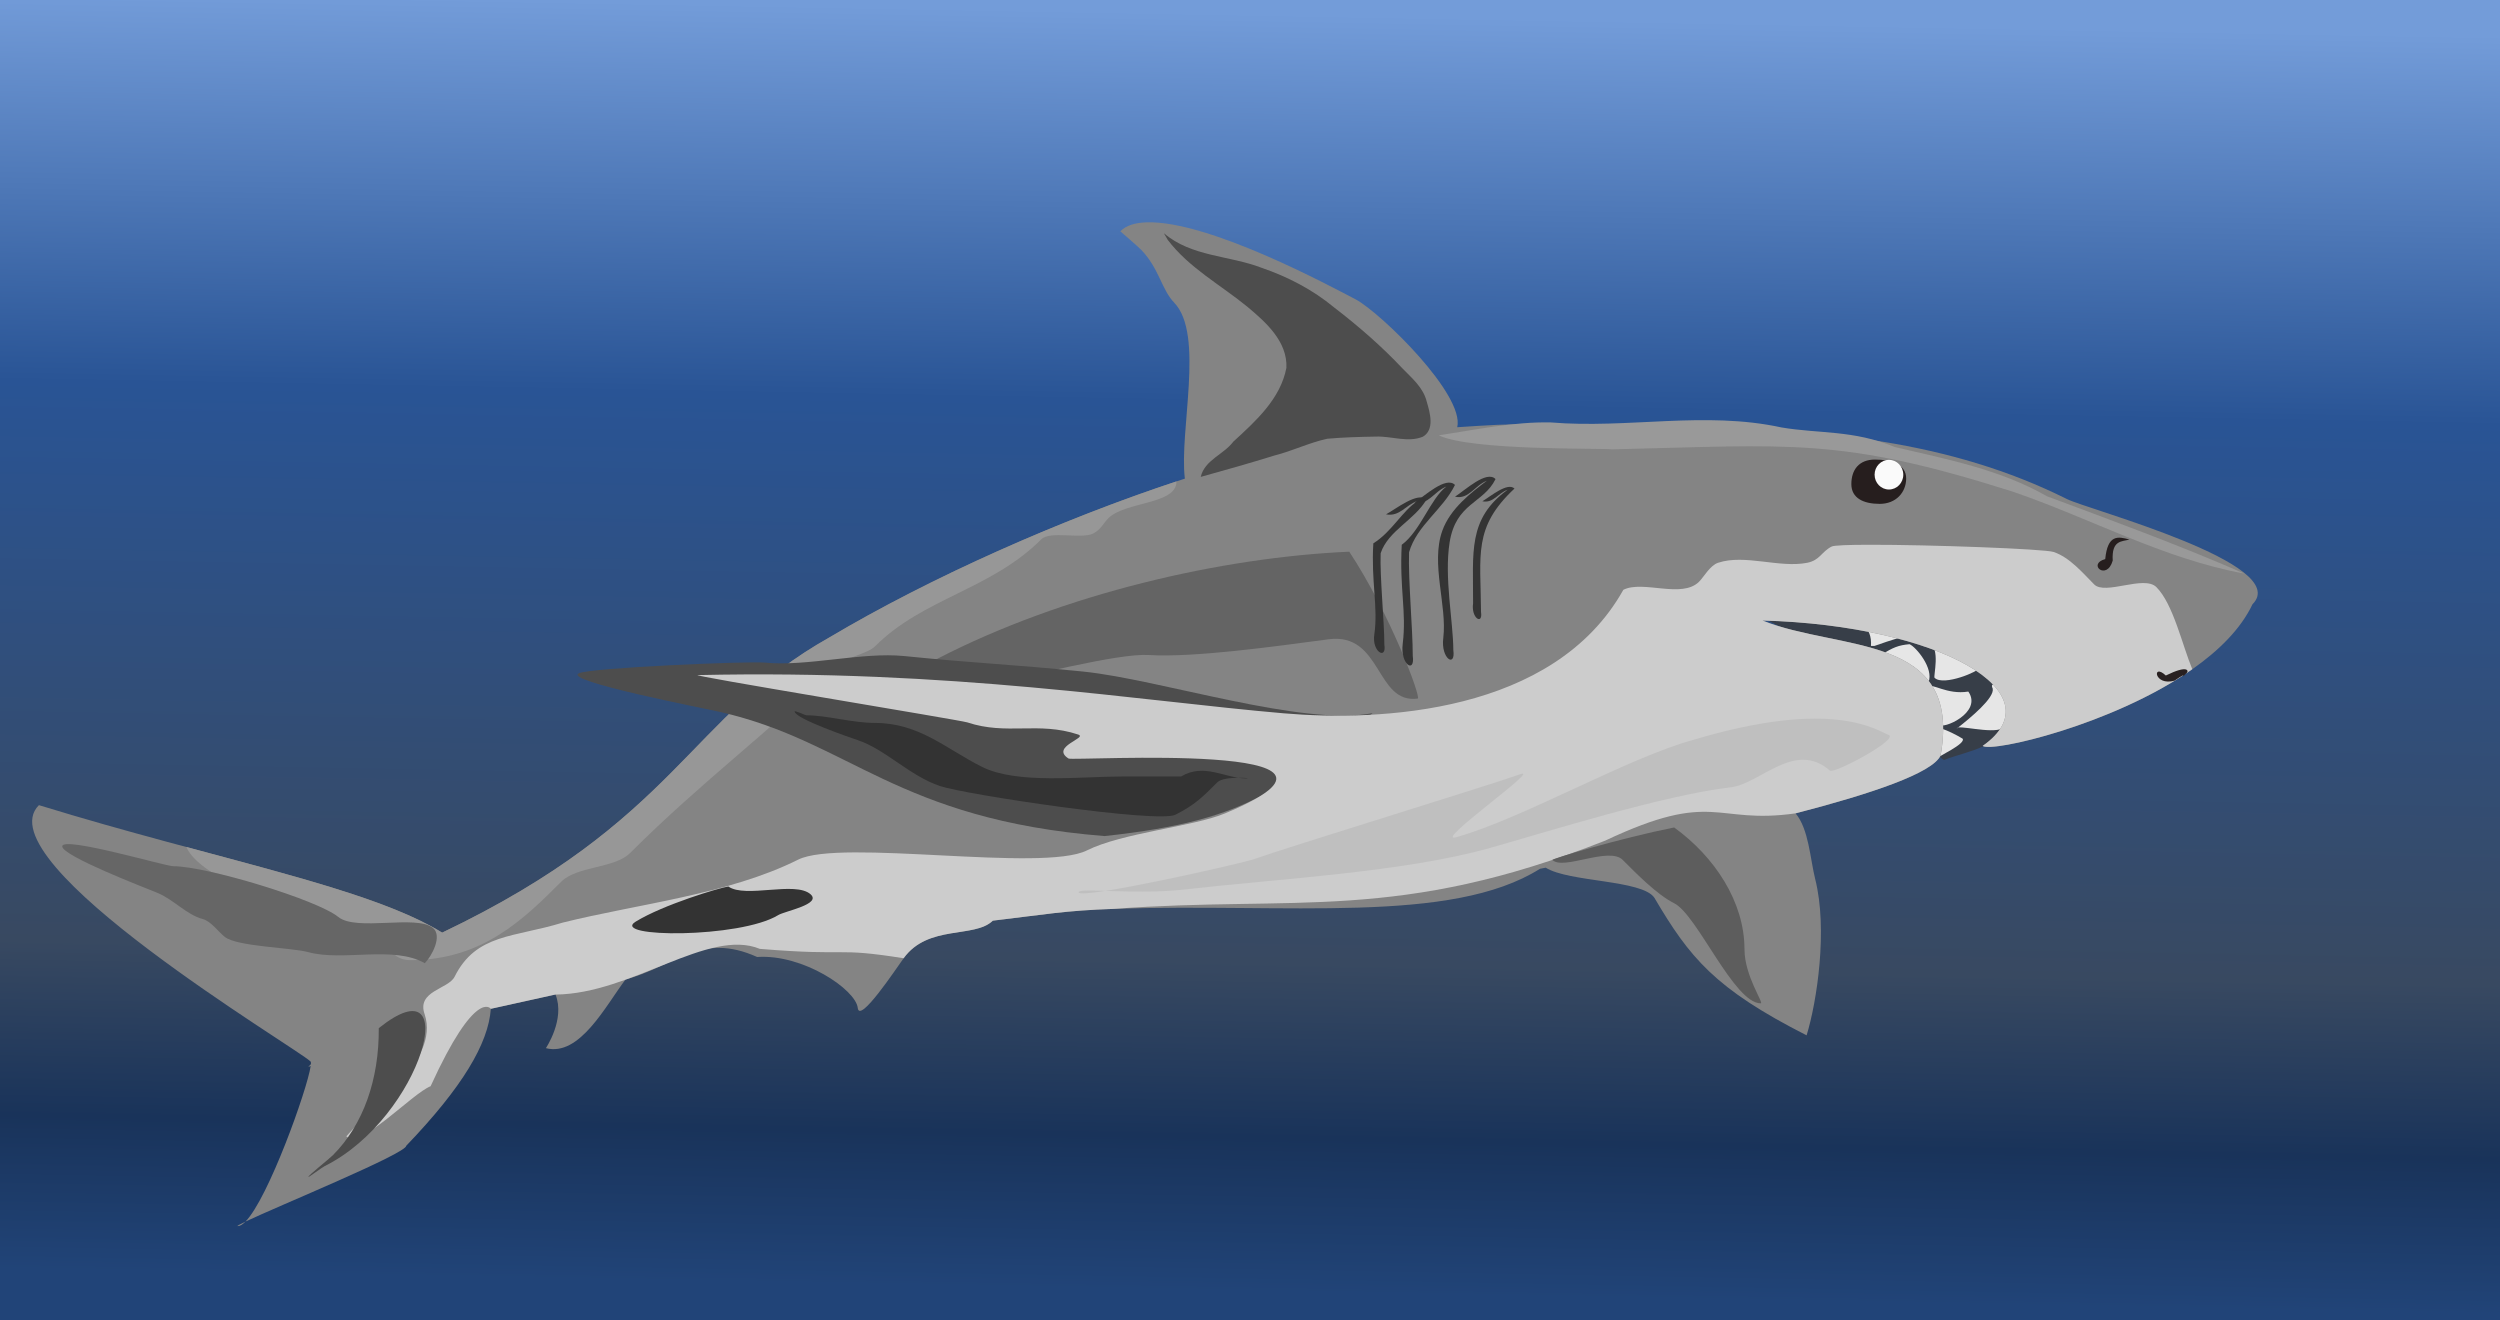 <?xml version="1.0" encoding="UTF-8" standalone="no"?>
<!-- Created with Inkscape (http://www.inkscape.org/) -->
<svg
    xmlns:inkscape="http://www.inkscape.org/namespaces/inkscape"
    xmlns:rdf="http://www.w3.org/1999/02/22-rdf-syntax-ns#"
    xmlns="http://www.w3.org/2000/svg"
    xmlns:sodipodi="http://sodipodi.sourceforge.net/DTD/sodipodi-0.dtd"
    xmlns:cc="http://creativecommons.org/ns#"
    xmlns:xlink="http://www.w3.org/1999/xlink"
    xmlns:dc="http://purl.org/dc/elements/1.1/"
    xmlns:svg="http://www.w3.org/2000/svg"
    xmlns:ns1="http://sozi.baierouge.fr"
    id="svg2"
    sodipodi:docname="shark.svg"
    viewBox="0 0 719.16 379.82"
    version="1.1"
    inkscape:version="0.48.1 "
  >
  <rect x="0" y="0" width="719.16" height="379.82" fill="#808080" stroke="none"/>
  <defs
      id="defs4"
    >
    <linearGradient
        id="linearGradient3949"
        y2="6.683"
        gradientUnits="userSpaceOnUse"
        x2="632.36"
        gradientTransform="matrix(.682 0 0 .5 4.041 256.89)"
        y1="742.07"
        x1="614.17"
        inkscape:collect="always"
      >
      <stop
          id="stop3945"
          style="stop-color:#214478"
          offset="0"
      />
      <stop
          id="stop3953"
          style="stop-color:#19335a"
          offset=".121"
      />
      <stop
          id="stop3951"
          style="stop-color:#384961"
          offset=".258"
      />
      <stop
          id="stop3955"
          style="stop-color:#295495"
          offset=".695"
      />
      <stop
          id="stop3947"
          style="stop-color:#739cd9"
          offset="1"
      />
    </linearGradient
    >
  </defs
  >
  <sodipodi:namedview
      id="base"
      bordercolor="#666666"
      inkscape:pageshadow="2"
      inkscape:window-y="-4"
      fit-margin-left="0"
      pagecolor="#ffffff"
      inkscape:window-height="712"
      inkscape:window-maximized="1"
      inkscape:zoom="0.24748737"
      inkscape:window-x="-4"
      showgrid="false"
      borderopacity="1.0"
      inkscape:current-layer="layer2"
      inkscape:cx="1402.4327"
      inkscape:cy="270.91795"
      fit-margin-top="0"
      fit-margin-right="0"
      fit-margin-bottom="0"
      inkscape:window-width="1024"
      inkscape:pageopacity="0.0"
      inkscape:document-units="px"
  />
  <g
      id="layer2"
      inkscape:label="ocean"
      inkscape:groupmode="layer"
      transform="translate(-4.041 -255.18)"
    >
    <path
        id="rect3940"
        style="fill:url(#linearGradient3949)"
        inkscape:connector-curvature="0"
        d="m4.041 255.18h719.16v379.82h-719.16z"
    />
  </g
  >
  <g
      id="layer1"
      inkscape:label="shark"
      inkscape:groupmode="layer"
      transform="translate(-4.041 -563.45)"
    >
    <path
        id="path3981"
        style="fill:#373e48"
        inkscape:connector-curvature="0"
        d="m511.5 741.29c17.31-0.619 34.649 2.87 50.987 8.363 7.97 4.163 20.669 8.261 18.959 19.521-0.531 9.264-11.376 10.163-18.167 12.907-5.543-2.558 3.796-15.748-4.118-20.429-7.762-10.902-21.887-12.844-34.128-14.693-4.769-1.186-9.277-3.242-13.534-5.67z"
    />
    <path
        id="path3055"
        sodipodi:nodetypes="cccsc"
        style="fill:#e6e6e6"
        inkscape:connector-curvature="0"
        d="m561.68 781.38c-0.369-0.248 8.014-3.987 6.93-5.448-4.173-2.512-8.481-4.043-9.241-3.113-0.248 0.335 1.12 1.509 1.155 1.557 0.693 0.934 0.908 5.674 1.155 7.005z"
    />
    <path
        id="path3057"
        d="m561.8 771.84c0.836 1.681 12.666-3.384 8.458-9.45-6.185 1.015-10.612-2.65-11.666-1.37-0.345 0.461 1.555 2.079 1.604 2.144 0.963 1.287 1.261 6.843 1.604 8.676z"
        sodipodi:nodetypes="cccsc"
        style="fill:#e6e6e6"
        inkscape:connector-curvature="0"
    />
    <path
        id="path3059"
        sodipodi:nodetypes="cccc"
        style="fill:#e6e6e6"
        inkscape:connector-curvature="0"
        d="m558.79 759.72c1.625-3.957-3.58-10.175-5.443-10.956-3.16 0.277-4.766 0.93-8.085 3.028 1.191 0.5 9.515 5.977 13.528 7.928z"
    />
    <path
        id="path3061"
        sodipodi:nodetypes="ccscc"
        style="fill:#e6e6e6"
        inkscape:connector-curvature="0"
        d="m577.27 761.53c0.589 2.623-6.271 8.333-10.313 11.48 0-1.222 9.829 1.604 13.037 0 0.779-0.39 1.702-2.772 1.557-4.864-1.249-8.197-5.496-9.018-4.281-6.616z"
    />
    <path
        id="path3063"
        sodipodi:nodetypes="ccsc"
        style="fill:#e6e6e6"
        inkscape:connector-curvature="0"
        d="m558.98 748.3c3.334 1.644 1.181 9.669 1.557 10.118 2.601 2.601 13.271-2.1 12.648-2.724-3.649-3.649-10.493-4.425-14.204-7.394z"
    />
    <path
        id="path3065"
        sodipodi:nodetypes="ccccsc"
        style="fill:#e6e6e6"
        inkscape:connector-curvature="0"
        d="m539.72 742.85c2.036 1.843 2.689 3.7 2.53 6.421h0.973c5.586-1.979 7.102-2.282 10.896-3.502 0.308-0.103 1.202 0.229 0.973 0-3.574-3.574-10.786-1.084-15.372-2.919z"
    />
    <path
        id="path2985"
        sodipodi:nodetypes="scssccccscccccccccccsscsccccscccccssccccscsc"
        style="fill:#848484"
        inkscape:connector-curvature="0"
        d="m333.88 627.41c-3.321 0.105-5.942 0.897-7.56 2.576-0.005 0.005 5.075 4.366 6.019 5.345 5.139 5.331 5.85 11.422 9.463 15.169 8.812 9.14 1.396 36.9 3.082 50.636-34.594 11.271-72.764 28.162-102.28 45.7-40.556 22.804-43.531 52.526-111.36 84.899-21.404-13.189-65.127-21.025-116.01-36.671-16.248 16.248 74.396 69.99 78.157 73.751 0.091 0.091 0.124 0.359 0.096 0.746-0.267 0.275-0.502 0.518-0.77 0.795 0.234-0.082 0.465-0.159 0.698-0.241-1.012 6.82-12.176 38.009-18.757 44.737 9.449-4.488 46.254-19.566 46.254-21.815 16.11-16.786 23.636-29.409 24.319-39.391 6.396-1.427 12.557-2.795 18.612-4.117-0.002 0.008 0.002 0.016 0 0.024 2.845 7.076-2.769 15.41-2.769 15.41 9.74 2.537 17.214-12.242 22.922-19.768 14.145-3.72 21.48-13.809 37.85-6.453 13.245-0.891 28.378 9.411 28.942 14.663 0.495 4.609 10.908-11.141 13.195-14.302 7.068-9.769 20.358-5.648 25.667-10.811 15.119-1.787 20.68-2.911 34.889-3.395 49.414-1.684 96.86 4.595 122.51-11.533 0.471-0.09 1.147-0.219 1.637-0.313 6.744 4.226 27.676 3.428 31.253 8.644 10.124 17.186 17.341 26.141 43.798 39.584 2.974-9.696 6.121-30.426 2.48-44.905-1.455-5.786-1.843-14.433-5.658-18.949 21.662-5.602 39.472-11.589 41.727-16.662 6.287-35.301-29.044-29.88-51.262-38.814 51.164 1.428 84.955 20.958 63.373 36.069 3.39 2.623 64.168-12.4 77.603-40.74 11.625-11.625-47.284-27.218-53.381-30.266-33.653-16.826-71.049-20.37-109.27-20.274-16.643 0.042-31.322-1.327-47.506-1.228-2.312 0.014-4.672 0.062-7.055 0.144-3.699 0.184-7.605 0.425-11.557 0.698 2.211-9.32-21.802-32.72-29.141-36.743-7.006-3.634-42.281-22.768-60.212-22.2zm-259.23 287.45c-1.668 0.792-2.588 1.3-2.191 1.3 0.641 0 1.386-0.477 2.191-1.3z"
    />
    <path
        id="path3114"
        sodipodi:nodetypes="ccccccccc"
        style="fill:#999999"
        inkscape:connector-curvature="0"
        d="m649.65 728.45c-18.624-8.147-37.752-15.144-56.766-22.238-13.473-7.724-28.857-10.671-43.78-14.167-11.88-4.943-21.801-3.799-32.606-5.636-22.071-4.805-44.237 0.414-66.324-1.44-10.713-0.241-21.666 2.122-32.247 3.712 9.4 4.473 46.47 3.632 49.861 4.033 51.295-1.184 65.489-3.623 115.06 12.104 22.36 7.601 43.351 19.359 66.803 23.631z"
    />
    <path
        id="path2999"
        sodipodi:nodetypes="sssss"
        style="fill-opacity:.973;fill:#241c1c"
        inkscape:connector-curvature="0"
        d="m552.38 701.06c0 4.051-2.951 7.335-7.611 7.335s-8.161-1.633-8.161-5.684 2.126-7.06 6.785-7.06 8.986 1.358 8.986 5.409z"
    />
    <path
        id="path3004"
        sodipodi:nodetypes="cccc"
        style="fill-opacity:.973;fill:#241c1c"
        inkscape:connector-curvature="0"
        d="m609.64 724.28c0.69-7.119 3.642-6.541 6.966-5.626-2.183 0.632-5.164 0.107-4.811 6.052-1.708 5.973-7.459 0.999-2.155-0.426z"
    />
    <path
        id="path3134"
        style="fill:#979797"
        inkscape:connector-curvature="0"
        d="m342.47 701.93c-33.951 11.262-71.036 27.771-99.875 44.905-40.556 22.804-43.531 52.526-111.36 84.899-15.125-9.32-41.519-16.014-73.582-24.632 4.097 9.432 28.705 16.161 36.285 23.741 2.002 2.002 13.39 0.94 16.517 2.191 5.348 2.139 6.477 6.621 11.557 6.621 20.718 0 32.602-11.702 43.461-22.561 4.544-4.544 15.355-3.797 19.816-8.259 20.646-20.646 41.794-36.281 59.448-53.934 2.236-2.236 8.879-3.389 11.004-5.514 13.95-13.95 33.331-16.284 47.867-30.82 2.484-2.484 11.561 0.022 14.88-1.637 2.176-1.088 3.007-3.031 4.382-4.406 4.861-4.861 19.682-3.897 19.599-10.594z"
    />
    <path
        id="path3937"
        d="m392.17 722.15c-36.83 1.637-82.205 12.101-118.32 30.72-20.455 10.545-48.397 16.439-47.107 17.297 9.753 6.484 90.538-19.36 107.77-18.292 12.946 0.803 36.632-2.518 51.695-4.524 15.46-2.059 13.479 18.675 25.652 17.054 1.151-0.153-8.145-24.823-19.685-42.255z"
        style="fill:#646464"
        inkscape:connector-curvature="0"
    />
    <path
        id="path3029"
        sodipodi:nodetypes="cssssscc"
        style="fill:#4d4d4d"
        inkscape:connector-curvature="0"
        d="m398.89 768.6c-20.161 3.941-61.173-9.725-83.255-11.964-20.746-2.104-30.646-2.349-51.454-4.46-12.154-1.233-28.104 3.098-40.087 1.883-4.576-0.464-49.941 1.445-53.521 3.061-4.869 2.199 35.969 10.063 40.678 11.141 37.395 8.554 50.577 30.902 110.53 35.696 43.901-4.716 50.922-14.648 77.107-35.356z"
    />
    <path
        id="path3098"
        sodipodi:nodetypes="csssscscsssssscsccccccccccccccccssssc"
        style="fill:#cccccc"
        inkscape:connector-curvature="0"
        d="m541.62 720.16c-5.84 0.011-9.967 0.156-10.666 0.506-2.912 1.456-3.38 3.946-7.007 4.671-7.988 1.597-17.99-2.559-25.667 0-2.349 0.783-4.078 4.054-5.466 5.442-4.959 4.959-16.096-0.512-21.79 2.336-19.998 35.727-70.222 37.892-97.709 35.53-41.682-3.583-95.417-12.654-168.47-10.998-4.016-0.08 75.393 12.921 77.447 13.605 11.392 3.797 20.453-0.319 31.902 3.497 2.893 0.965-8.118 3.485-2.776 6.9 1.245 0.796 95.317-5.215 44.953 15.812-9.012 3.763-29.532 5.556-39.67 10.625-12.736 6.368-70.916-3.417-83.034 2.642-20.145 10.073-46.392 12.785-67.734 18.12-14.014 4.329-24.891 3.113-31.124 15.578-1.804 3.608-11.078 4.061-8.576 10.899 4.322 13.347-15.729 26.858-22.565 35.019 3.963 3.845 18.917-12.337 24.244-14.428 12.997-28.461 17.314-22.268 17.314-22.268 6.396-1.427 12.557-2.795 18.612-4.117-0.002 0.008 0.002 0.016 0 0.024 22.023-0.214 44.025-19.24 58.782-13.146 26.666 2.184 21.063-0.519 41.358 2.696 7.068-9.769 20.358-5.648 25.667-10.811 15.119-1.787 20.68-2.911 34.889-3.395 52.368-3.895 81.571 3.931 141.27-19.629 31.496-14.845 31.387-4.527 54.75-7.843 21.662-5.602 39.472-11.589 41.727-16.662 6.287-35.301-29.044-29.88-51.262-38.814 51.164 1.428 84.955 20.958 63.373 36.069 2.542 1.967 37.37-5.997 60.291-22.055-2.876-6.892-5.476-18.767-10.329-23.62-3.536-3.536-14.717 2.402-17.89-0.77-3.199-3.199-7.01-7.786-11.678-9.342-2.639-0.879-35.645-2.105-53.164-2.071z"
    />
    <path
        id="path3017"
        style="fill-opacity:.973;fill:#241c1c"
        d="m627.07 757.77c6.416-3.161 6.603-1.321 6.018-0.736-2.757 2.66 1.373-1.221-3.495 2.21-5.977 1.693-6.527-5.232-2.524-1.473z"
        inkscape:transform-center-x="-4.0861499"
        inkscape:transform-center-y="-3.8915732"
        inkscape:connector-curvature="0"
        sodipodi:nodetypes="cccc"
    />
    <path
        id="path3040"
        sodipodi:nodetypes="cccccccc"
        style="fill-opacity:.973;fill:#333333"
        inkscape:connector-curvature="0"
        d="m402.75 711.41c2.913-1.595 9.088-6.547 11.666-4.311-3.46 6.001-10.992 8.905-13.21 15.481-0.265 6.683 1.063 19.616 1.064 26.318 0.725 4.496-3.674 2.112-2.884-2.956 1.129-7.958-0.96-15.238-0.285-26.194 5.367-3.331 8.281-9.323 12.831-12.246-3.558 1.176-5.187 4.651-9.182 3.909z"
    />
    <path
        id="path3049"
        d="m430.46 707.65c2.309-1.356 7.205-5.566 9.249-3.666-11.948 11.175-9.737 18.935-9.63 35.539 0.575 3.823-2.913 1.796-2.286-2.514 0.069-14.554-1.629-24.303 9.947-32.684-2.821 1-4.112 3.954-7.28 3.324z"
        sodipodi:nodetypes="cccccc"
        style="fill-opacity:.973;fill:#333333"
        inkscape:connector-curvature="0"
    />
    <path
        id="path3051"
        sodipodi:nodetypes="ccsccacc"
        style="fill-opacity:.973;fill:#333333"
        inkscape:connector-curvature="0"
        d="m422.59 706.33c2.913-1.876 9.088-7.7 11.666-5.071-3.46 7.059-11.381 6.776-13.21 18.208-1.607 10.045 1.063 23.072 1.064 30.955 0.725 5.288-3.674 2.485-2.884-3.477 1.129-9.36-3.677-21.345-0.285-30.809 2.296-6.408 8.281-10.966 12.831-14.404-3.558 1.383-5.187 5.47-9.182 4.598z"
    />
    <path
        id="path3053"
        d="m410.92 708.02c2.913-1.876 9.088-7.7 11.666-5.071-3.46 7.059-10.992 11.642-13.21 19.376-0.265 7.86 1.063 21.905 1.064 29.787 0.725 5.288-3.674 2.485-2.884-3.477 1.129-9.36-0.96-15.588-0.285-28.474 5.367-3.918 8.281-13.301 12.831-16.739-3.558 1.383-5.187 5.47-9.182 4.598z"
        sodipodi:nodetypes="cccccccc"
        style="fill-opacity:.973;fill:#333333"
        inkscape:connector-curvature="0"
    />
    <path
        id="path3094"
        sodipodi:nodetypes="csssc"
        style="fill:#333333"
        inkscape:connector-curvature="0"
        d="m213.55 818.46c-2.566 0.4-18.615 5.194-26.621 10.094-7.65 4.682 30.022 4.86 40.988-1.869 1.904-1.169 12.546-3.107 9.296-5.982-4.401-3.894-18.738 1.243-23.663-2.243z"
    />
    <path
        id="path3103"
        style="fill-opacity:.973;fill:#ffffff"
        inkscape:connector-curvature="0"
        d="m551.55 700c0 2.356-1.848 4.265-4.128 4.265s-4.128-1.91-4.128-4.265 1.848-4.265 4.128-4.265 4.128 1.91 4.128 4.265z"
    />
    <path
        id="path3106"
        sodipodi:nodetypes="cccccccccccccc"
        style="fill:#4d4d4d"
        inkscape:connector-curvature="0"
        d="m338.84 630.52c7.87 6.796 18.886 6.389 28.162 9.979 7.517 2.587 14.657 6.283 20.796 11.37 6.975 5.367 13.635 11.131 19.671 17.55 2.804 2.887 6.048 5.567 7.014 9.654 0.937 3.164 2.31 8.012-1.157 10.013-4.32 1.754-8.99-0.214-13.475-0.047-4.675 0.089-9.371 0.201-14.023 0.625-5.211 1.141-10.048 3.53-15.222 4.834-7.015 2.175-14.081 4.179-21.159 6.137 1.148-4.891 6.615-6.435 9.382-10.144 6.422-5.888 13.554-12.271 15.266-21.245 0.308-7.53-5.829-13.028-11.116-17.454-7.736-6.358-16.877-11.242-23.032-19.343"
    />
    <path
        id="path3139"
        style="fill:#333333"
        inkscape:connector-curvature="0"
        d="m343.8 786.82h-17.061c-11.68 0-30.152 2.26-40.176-2.752-10.281-5.141-18.087-12.658-30.82-12.658-6.574 0-13.789-2.201-19.813-2.201-0.184 0-3.302-1.45-3.302-1.101 0 2.058 16.345 7.65 18.162 8.255 7.936 2.645 14.992 10.317 23.665 13.208 7.554 2.518 62.693 10.756 67.693 8.255 5.572-2.786 7.98-5.228 12.108-9.356 1.963-1.963 11.031-1.101 8.255-1.101-6.103 0-12.05-4.548-18.712-0.55z"
    />
    <path
        id="path3141"
        style="fill:#bfbfbf"
        d="m491.05 776.31c-18.8 5.148-48.924 22.577-68.088 27.975-7.139 2.011 25.196-20.626 18.299-18.09-7.438 2.735-68.572 21.493-76.337 24.348-3.42 1.257-50.352 11.82-50.606 9.597-0.167-1.459 16.286 0.803 30.459-0.818 27.255-3.118 62.939-4.922 87.938-11.963 16.442-4.631 49.711-15.146 69.293-17.448 8.369-0.984 18.36-13.625 28.439-4.777 1.148 1.008 20.19-9.125 16.839-10.306-3.349-1.18-15.652-10.707-56.235 1.481z"
        sodipodi:nodetypes="csssssssssc"
        inkscape:transform-center-y="-14.787971"
        inkscape:connector-curvature="0"
        inkscape:transform-center-x="12.453029"
    />
    <path
        id="path3929"
        style="fill:#666666"
        inkscape:connector-curvature="0"
        d="m126.24 840.53c-9.084-5.162-23.454-0.451-33.468-3.171-5.072-1.378-20.6-1.565-24.128-4.44-1.868-1.522-3.945-4.454-6.226-5.074-4.854-1.318-8.365-5.628-13.231-7.611-3.92-1.597-27.241-10.561-27.241-13.319 0-3.048 29.67 5.708 31.911 5.708 9.656 0 41.462 9.686 47.477 14.587 5.218 4.252 22.45-0.733 27.241 3.171 2.804 2.285-0.296 8.071-2.335 10.148z"
    />
    <path
        id="path3933"
        style="fill:#4d4d4d"
        inkscape:connector-curvature="0"
        d="m113 859.21c0.103 14.737-4.417 27.767-13.231 36.581-1.142 1.142-7.281 5.95-7.005 6.226 0.107 0.106 3.828-2.692 4.67-3.113 28.277-14.139 40.272-59.458 15.566-39.694z"
    />
    <path
        id="path3935"
        style="fill:#5d5d5d"
        inkscape:connector-curvature="0"
        d="m485.63 801.48c11.596 8.364 20.236 21.374 20.236 35.024 0 7.731 5.688 15.566 4.67 15.566-7.694 0-18.255-25.472-24.906-28.798-4.997-2.499-10.939-8.604-14.788-12.453-3.95-3.95-17.126 3.11-20.236 0-0.294-0.294 19.397-6.214 35.024-9.34z"
    />
  </g
  >
</svg
>
